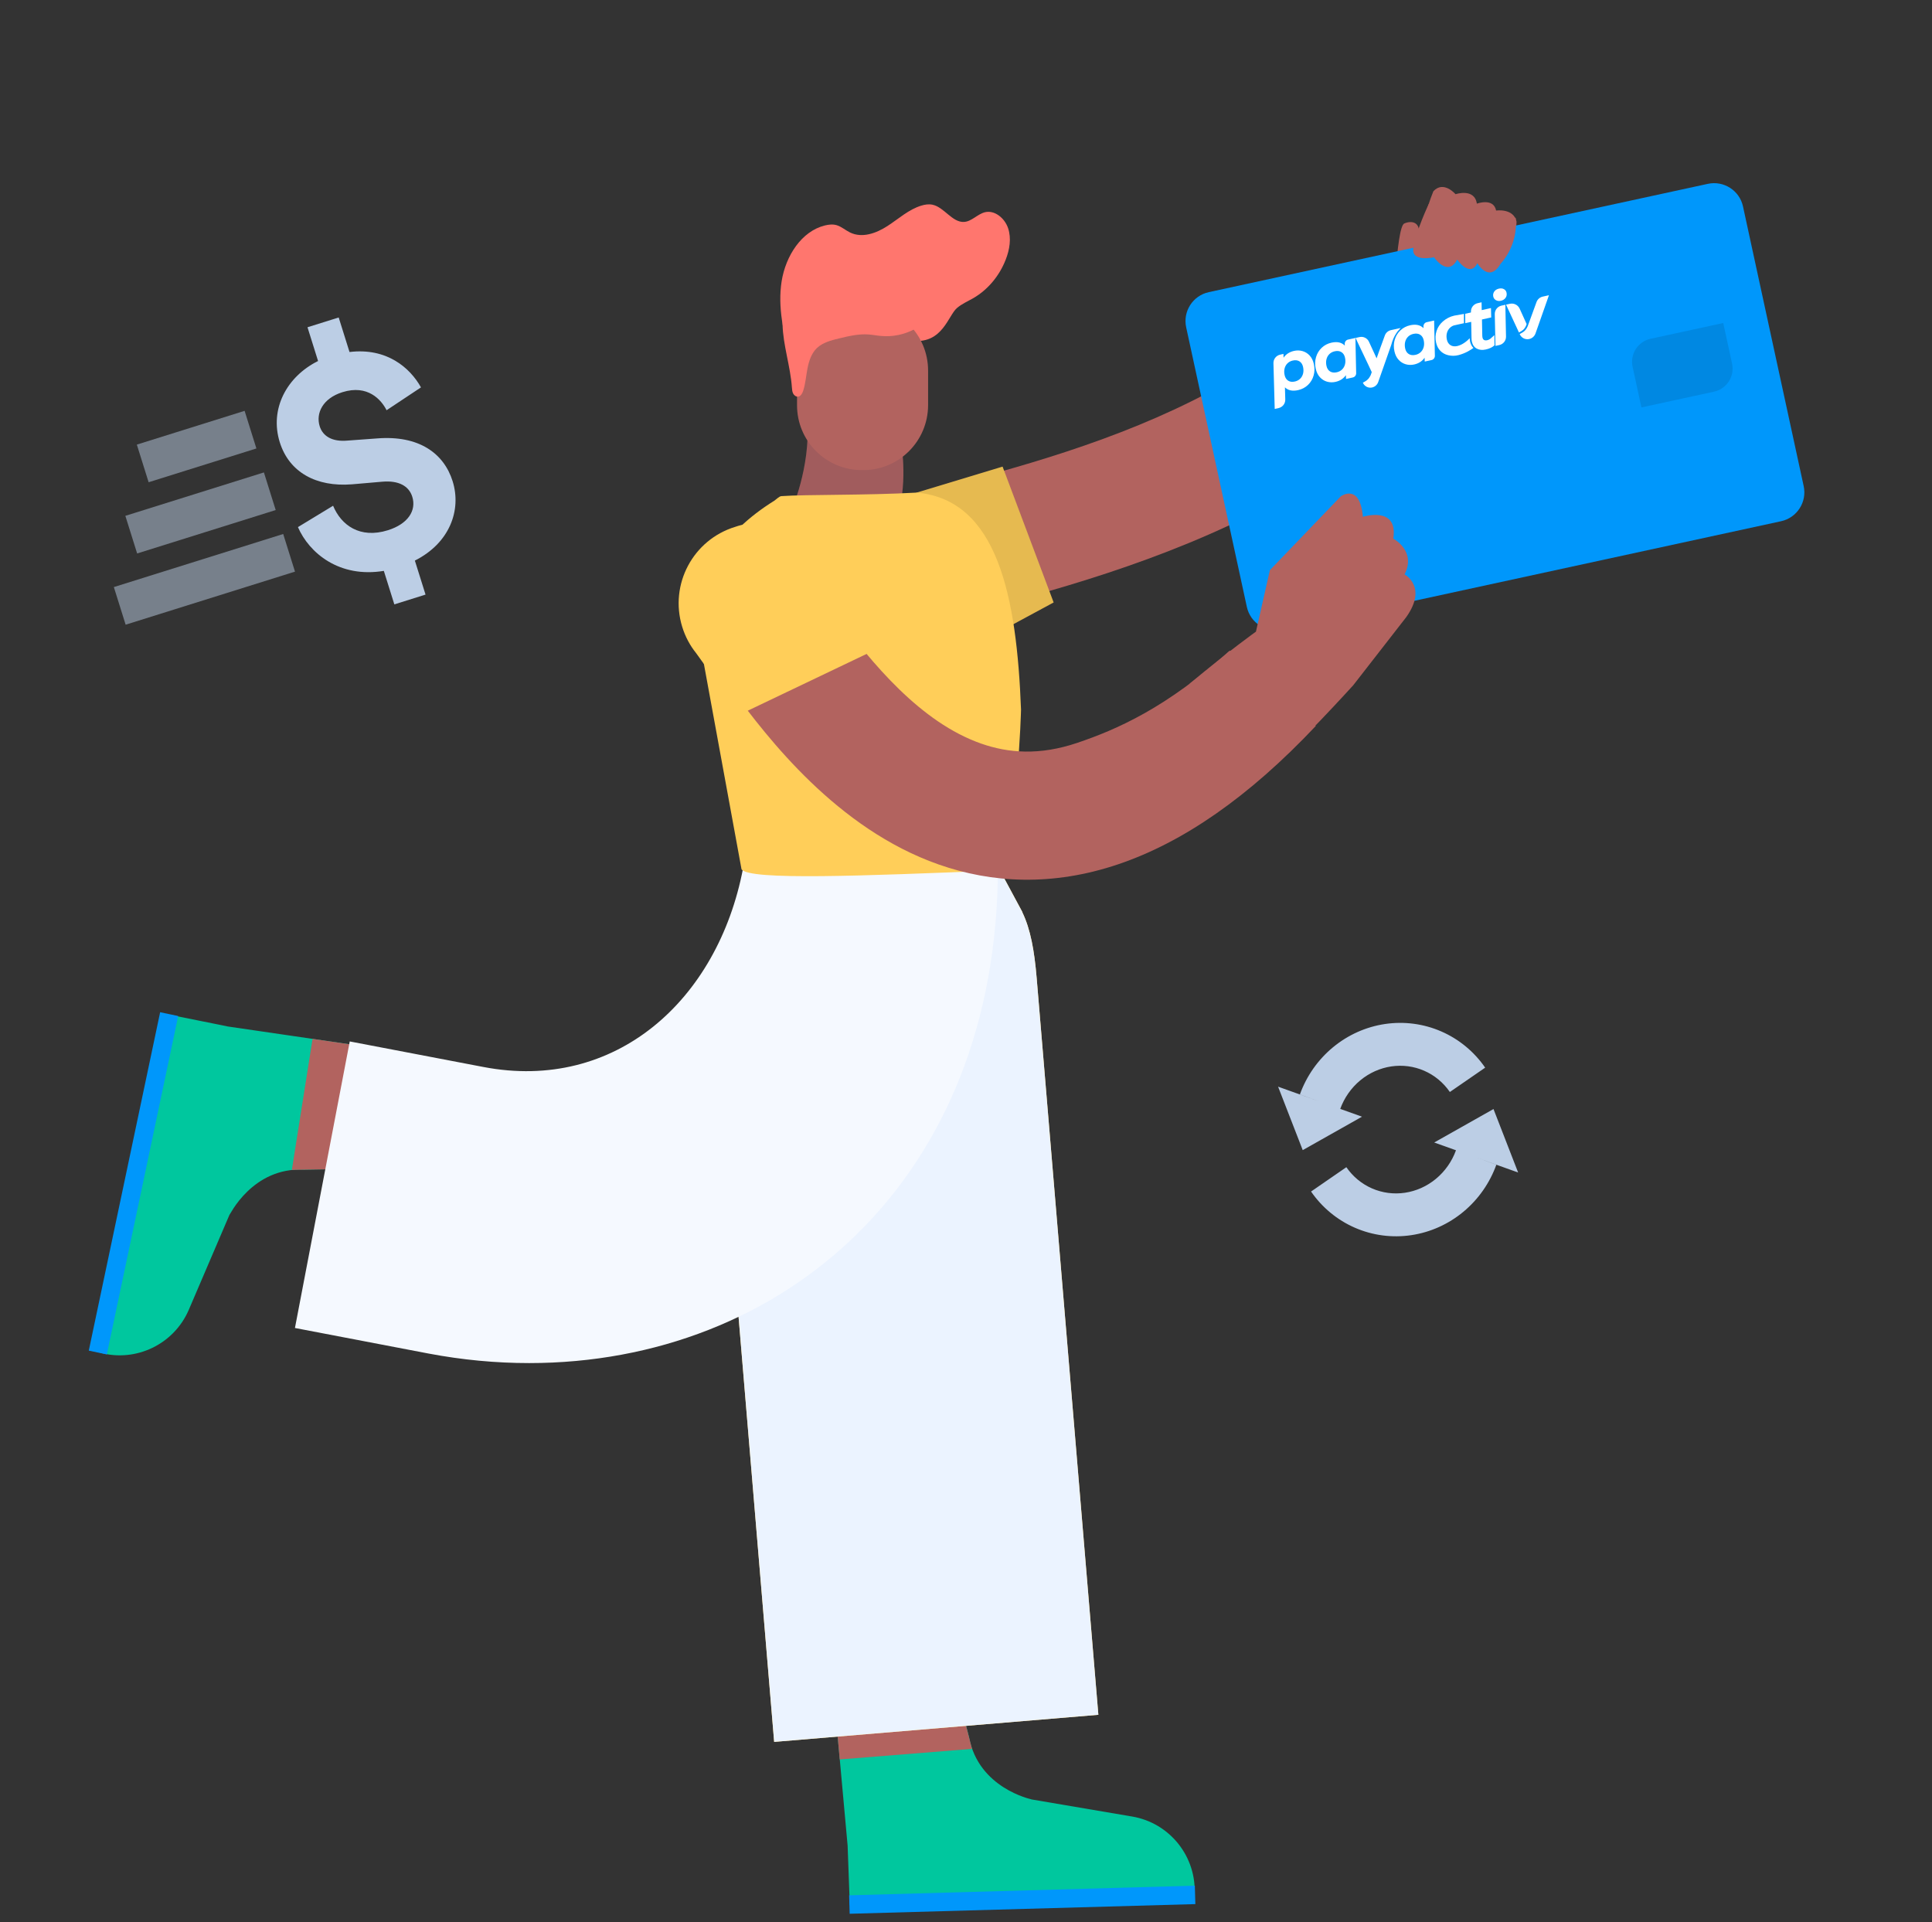<svg xmlns="http://www.w3.org/2000/svg" width="196" height="195" viewBox="0 0 196 195" fill="none"><rect x="0" y="0" width="196" height="195" fill="#333333" stroke="none"/><path d="M80.234 36.33C79.466 33.801 78.89 31.125 79.296 28.534C79.711 25.942 81.322 23.455 83.684 22.872C84.074 22.777 84.492 22.729 84.882 22.846C85.366 22.99 85.771 23.358 86.237 23.585C87.462 24.182 88.884 23.67 90.023 22.935C91.163 22.2 92.199 21.237 93.479 20.856C93.847 20.744 94.233 20.69 94.608 20.769C95.795 21.027 96.609 22.59 97.81 22.513C98.581 22.465 99.163 21.718 99.924 21.53C100.901 21.293 101.925 22.119 102.271 23.151C102.617 24.183 102.425 25.331 102.03 26.335C101.384 28.001 100.206 29.397 98.74 30.248C98.179 30.569 97.579 30.825 97.083 31.247C96.191 32.018 95.618 34.855 92.65 34.573" fill="#FF766E"></path><path d="M91.541 45.846C91.541 45.846 92.213 51.196 90.221 53.871L80.25 51.87C80.25 51.87 82.23 47.497 81.906 42.671L91.541 45.846Z" fill="#B2635F"></path><path opacity="0.1" d="M91.541 45.846C91.541 45.846 92.213 51.196 90.221 53.871L80.25 51.87C80.25 51.87 82.23 47.497 81.906 42.671L91.541 45.846Z" fill="#00204D"></path><path d="M87.426 47.689H87.588C91.213 47.689 94.154 44.735 94.154 41.095V37.594C94.154 33.954 91.213 31 87.588 31H87.426C83.801 31 80.859 33.954 80.859 37.594V41.095C80.848 44.735 83.789 47.689 87.426 47.689Z" fill="#B2635F"></path><path d="M79.39 32.893C79.43 34.988 80.188 37.154 80.338 39.314C80.357 39.523 80.367 39.734 80.464 39.922C80.561 40.111 80.753 40.255 80.962 40.236C81.231 40.209 81.391 39.914 81.477 39.66C81.718 38.929 81.77 38.144 81.916 37.387C82.063 36.629 82.317 35.846 82.869 35.315C83.466 34.747 84.304 34.529 85.115 34.334C86.111 34.094 87.117 33.852 88.138 33.932C88.557 33.964 88.962 34.049 89.381 34.081C90.537 34.192 91.725 33.945 92.75 33.408C93.502 33.01 94.248 32.28 94.119 31.43C94.116 31.41 79.227 24.434 79.39 32.893Z" fill="#FF766E"></path><path fill-rule="evenodd" clip-rule="evenodd" d="M84.769 173.81L97.549 173.32L98.309 176.22C99.26 181.41 104.62 182.53 104.62 182.53L104.61 182.54L114.85 184.28C118.69 184.93 121.42 188.37 121.19 192.26L121.17 192.49L86.21 193.23L85.99 187.23L84.769 173.81Z" fill="#00C79E"></path><path d="M86.172 193.21L121.242 192.23L86.172 193.21Z" fill="#FFCE59"></path><path d="M86.172 193.21L121.242 192.23" stroke="#0097FB" stroke-width="1.871" stroke-miterlimit="10"></path><path d="M84.79 174.08L85.189 178.49L98.609 177.42L97.549 173.3L84.769 173.79" fill="#B2635F"></path><path fill-rule="evenodd" clip-rule="evenodd" d="M103.733 92.551L101.284 88L100.472 89.244C97.833 87.933 93.71 87.677 87.2 88.423C78.12 89.183 71.518 92.88 72.278 101.96L78.538 176.71L111.428 173.96L105.168 99.21C104.94 96.479 104.548 94.264 103.713 92.546L103.733 92.551Z" fill="#FFCE59"></path><path fill-rule="evenodd" clip-rule="evenodd" d="M103.733 92.551L101.284 88L100.472 89.244C97.833 87.933 93.71 87.677 87.2 88.423C78.12 89.183 71.518 92.88 72.278 101.96L78.538 176.71L111.428 173.96L105.168 99.21C104.94 96.479 104.548 94.264 103.713 92.546L103.733 92.551Z" fill="#EBF3FF"></path><path d="M35.776 106.489L33.458 118.117L30.879 118.16C28.075 118.011 26.049 119.258 24.741 120.522C24.086 121.154 23.606 121.794 23.289 122.277C23.238 122.355 23.19 122.43 23.147 122.5L23.081 122.434L22.79 123.113L18.7 132.663H18.7C17.3 135.939 13.697 137.673 10.286 136.746L17.523 103.517L22.519 104.52V104.552L22.947 104.615L35.776 106.489Z" fill="#00C79E" stroke="#00C79E"></path><path d="M9.922 137.21L17.162 102.88L9.922 137.21Z" fill="#00C79E"></path><path d="M9.922 137.21L17.162 102.88" stroke="#0097FB" stroke-width="1.871" stroke-miterlimit="10"></path><path d="M36.369 106.07L33.859 118.61L29.609 118.68L31.709 105.39L36.099 106.03" fill="#B2635F"></path><path d="M101.24 87.875L75.382 88.1C72.812 101.49 62.422 110.81 49.032 108.24L35.482 105.65L29.922 134.72L43.462 137.31C46.892 137.96 50.312 138.28 53.682 138.28C79.222 138.28 101.23 119.925 101.24 87.875Z" fill="#F5F9FF"></path><path d="M141.332 32.445C141.332 32.445 141.623 23.048 142.457 22.674C143.291 22.3 144.499 22.53 143.709 24.741C143.709 24.741 144.749 21.001 145.413 19.404C146.454 18.274 147.664 19.701 147.664 19.701C147.664 19.701 149.588 19.051 149.826 20.66C149.826 20.66 151.515 20.029 151.781 21.36C151.781 21.36 153.556 21.093 153.853 22.49C153.853 22.49 153.494 31.638 149.727 35.414" fill="#B2635F"></path><path fill-rule="evenodd" clip-rule="evenodd" d="M128.741 51.277C117.996 56.997 106.177 60.154 97.353 62.401L94.144 49.803C102.988 47.551 113.418 44.707 122.632 39.802C131.781 34.931 142.734 29.544 146.24 20.056L154.846 23.355C149.852 36.867 139.55 45.523 128.741 51.277Z" fill="#B2635F"></path><path d="M120.336 33.205C119.985 31.586 121.013 29.988 122.632 29.637L173.259 18.65C174.879 18.299 176.476 19.327 176.827 20.946L182.982 49.309C183.334 50.928 182.306 52.526 180.687 52.877L130.059 63.864C128.44 64.215 126.843 63.187 126.491 61.568L120.336 33.205Z" fill="#0097FB"></path><path fill-rule="evenodd" clip-rule="evenodd" d="M151.76 30.452C151.616 30.369 151.528 30.248 151.492 30.089C151.451 29.902 151.484 29.733 151.589 29.579C151.695 29.426 151.856 29.326 152.07 29.279C152.261 29.236 152.429 29.254 152.571 29.332C152.713 29.411 152.801 29.527 152.835 29.682C152.88 29.883 152.848 30.06 152.74 30.214C152.632 30.367 152.47 30.468 152.256 30.515C152.069 30.556 151.903 30.535 151.76 30.452ZM151.621 35.024C151.411 35.227 151.115 35.371 150.731 35.455C150.376 35.534 150.071 35.504 149.815 35.364C149.559 35.225 149.395 34.992 149.323 34.665C149.302 34.572 149.29 34.46 149.285 34.329L149.251 32.652L148.651 32.784L148.645 31.829L149.226 31.701L149.227 31.619C149.218 31.206 149.503 30.845 149.906 30.756L150.305 30.667L150.319 31.46L151.258 31.252L151.283 32.203L150.344 32.411L150.377 34.081C150.375 34.121 150.382 34.173 150.396 34.239C150.45 34.481 150.61 34.573 150.876 34.514C151.021 34.482 151.158 34.406 151.288 34.284L151.602 33.999L151.621 35.024ZM144.436 35.189C144.383 35.397 144.285 35.572 144.14 35.714C143.995 35.856 143.816 35.951 143.602 35.998C143.33 36.058 143.102 36.031 142.918 35.915C142.733 35.798 142.612 35.613 142.555 35.355C142.502 35.113 142.502 34.888 142.553 34.68C142.606 34.472 142.704 34.297 142.849 34.155C142.994 34.013 143.174 33.919 143.389 33.871C143.659 33.811 143.887 33.839 144.072 33.955C144.256 34.071 144.377 34.257 144.434 34.514C144.487 34.757 144.488 34.982 144.436 35.189ZM145.567 36.095L145.491 32.518V32.517L144.747 32.682C144.544 32.727 144.402 32.909 144.408 33.117L144.413 33.292C144.092 32.967 143.641 32.868 143.061 32.996C142.678 33.081 142.349 33.252 142.074 33.512C141.798 33.771 141.605 34.088 141.494 34.463C141.384 34.837 141.374 35.232 141.466 35.647C141.542 35.992 141.682 36.276 141.886 36.498C142.089 36.72 142.329 36.871 142.607 36.952C142.885 37.032 143.171 37.04 143.465 36.975C143.923 36.874 144.276 36.646 144.526 36.292L144.538 36.679L145.227 36.527C145.429 36.483 145.571 36.302 145.567 36.095ZM152.716 30.918L152.324 31.005C151.92 31.094 151.635 31.456 151.644 31.869L151.713 35.091L152.105 35.005C152.508 34.915 152.793 34.554 152.784 34.141L152.716 30.918ZM140.488 34.042C140.585 33.764 140.819 33.556 141.107 33.492L142.093 33.274C142.069 33.293 142.057 33.311 142.044 33.329C142.033 33.344 142.022 33.36 142.002 33.379C141.846 33.526 141.714 33.693 141.607 33.877C141.439 34.14 141.267 34.505 141.136 35.006L139.817 38.761C139.719 39.038 139.486 39.245 139.199 39.309C138.822 39.392 138.439 39.203 138.276 38.853L138.261 38.821L138.297 38.801C138.577 38.652 138.785 38.54 138.969 38.215C139.01 38.154 139.045 38.088 139.07 38.017L139.163 37.752L138.827 37.032L137.52 34.283L137.924 34.194C138.314 34.108 138.711 34.304 138.879 34.667L139.539 36.096L139.538 36.099L139.655 36.352L139.875 35.725L140.488 34.042ZM154.982 33.1C154.771 33.568 154.538 33.693 154.205 33.87L154.169 33.889L154.185 33.923C154.353 34.284 154.749 34.479 155.138 34.393C155.434 34.328 155.675 34.114 155.776 33.828L157.14 29.95L156.512 30.089C156.215 30.155 155.972 30.37 155.873 30.657L154.982 33.1ZM154.121 33.715L154.097 33.728L152.786 30.905L153.179 30.818C153.584 30.729 153.997 30.935 154.168 31.313L154.876 32.875L154.818 33.034C154.633 33.441 154.44 33.544 154.123 33.714L154.121 33.715ZM136.763 34.448C136.56 34.493 136.417 34.675 136.423 34.883L136.429 35.059C136.107 34.733 135.657 34.634 135.077 34.762C134.694 34.847 134.365 35.018 134.089 35.278C133.814 35.537 133.62 35.854 133.51 36.229C133.399 36.604 133.39 36.998 133.482 37.413C133.558 37.758 133.698 38.042 133.901 38.264C134.105 38.486 134.345 38.638 134.623 38.718C134.901 38.798 135.186 38.806 135.481 38.741C135.939 38.64 136.292 38.413 136.542 38.059L136.554 38.445L137.243 38.293C137.444 38.248 137.586 38.068 137.582 37.862L137.506 34.285V34.284L136.763 34.448ZM136.451 36.956C136.399 37.163 136.301 37.338 136.155 37.48C136.01 37.623 135.831 37.717 135.617 37.765C135.346 37.825 135.118 37.797 134.933 37.681C134.749 37.565 134.627 37.379 134.571 37.121C134.517 36.879 134.517 36.654 134.569 36.446C134.621 36.239 134.719 36.064 134.864 35.922C135.01 35.779 135.189 35.685 135.404 35.637C135.674 35.577 135.902 35.605 136.087 35.721C136.271 35.837 136.393 36.023 136.449 36.281C136.503 36.523 136.503 36.748 136.451 36.956ZM132.132 35.615C132.412 35.694 132.655 35.843 132.86 36.064C133.065 36.284 133.207 36.567 133.285 36.911C133.38 37.325 133.373 37.721 133.265 38.096C133.158 38.472 132.966 38.789 132.693 39.051C132.418 39.312 132.088 39.486 131.701 39.575C131.127 39.706 130.679 39.612 130.356 39.294L130.39 40.528C130.402 40.941 130.119 41.304 129.717 41.396L129.319 41.487L129.19 36.847C129.179 36.434 129.461 36.072 129.864 35.98L130.206 35.901L130.214 36.289C130.462 35.933 130.813 35.704 131.27 35.599C131.564 35.532 131.852 35.537 132.132 35.615ZM131.907 38.414C132.051 38.271 132.147 38.096 132.199 37.887C132.249 37.679 132.247 37.454 132.192 37.212C132.134 36.956 132.011 36.771 131.826 36.656C131.641 36.541 131.412 36.515 131.142 36.577C130.933 36.624 130.755 36.72 130.611 36.863C130.467 37.005 130.37 37.181 130.319 37.389C130.269 37.597 130.271 37.822 130.326 38.065C130.384 38.321 130.505 38.507 130.689 38.622C130.872 38.738 131.099 38.764 131.369 38.702C131.584 38.653 131.762 38.557 131.907 38.414ZM147.091 33.26C147.202 33.152 147.333 33.072 147.482 33.018L147.772 32.952L148.516 32.788L148.514 31.846L147.529 32.021C147.09 32.118 146.692 32.337 146.384 32.606C146.076 32.875 145.861 33.197 145.738 33.572C145.615 33.947 145.599 34.342 145.691 34.757C145.766 35.094 145.909 35.371 146.122 35.591C146.334 35.811 146.601 35.959 146.921 36.035C147.242 36.11 147.6 36.124 147.984 36.02C148.719 35.82 149.195 35.501 149.479 35.298C149.313 35.138 149.199 34.926 149.14 34.662C149.119 34.564 149.105 34.447 149.1 34.315C148.782 34.645 148.333 34.99 147.847 35.103C147.571 35.166 147.339 35.135 147.152 35.018C146.964 34.9 146.842 34.713 146.785 34.456C146.733 34.218 146.734 33.995 146.788 33.787C146.842 33.578 146.943 33.403 147.091 33.26Z" fill="white"></path><path opacity="0.1" d="M173.891 39.732L166.52 41.331L165.625 37.206C165.346 35.922 166.167 34.646 167.451 34.367L174.822 32.768L175.717 36.893C175.996 38.177 175.176 39.453 173.891 39.732Z" fill="black"></path><path d="M101.71 47.337L106.89 61.117L98.46 65.667L92.95 49.987L101.71 47.337Z" fill="#FFCE59"></path><path d="M101.71 47.337L106.89 61.117L98.46 65.667L92.95 49.987L101.71 47.337Z" fill="black" fill-opacity="0.1"></path><path d="M103.583 71.992C103.143 60.562 101.23 50.684 92.981 49.974C87.841 50.263 81.784 50.151 79.257 50.332C79.045 50.363 78.836 50.586 78.573 50.782C73.303 54.062 70.473 58.432 70.873 64.422L75.227 88.185C76 89.334 87.596 88.85 101.093 88.312C103.293 84.352 103.583 71.992 103.583 71.992Z" fill="#FFCE59"></path><path fill-rule="evenodd" clip-rule="evenodd" d="M95.207 87.692C84.895 84.063 77.895 74.895 74.233 69.929L84.697 62.213C88.513 67.389 93.425 73.283 99.522 75.429C102.313 76.411 105.485 76.645 109.283 75.362C113.207 74.037 118.35 71.826 124.749 66L133.487 73.645C126.64 80.907 119.979 85.471 113.442 87.679C106.778 89.929 100.621 89.597 95.207 87.692Z" fill="#B2635F"></path><path d="M69.205 63.574C69.512 64.578 69.998 65.485 70.621 66.257L75.084 72.468L88.195 66.205C87.026 60.815 81.35 51.086 74.588 53.446C70.304 54.757 67.894 59.289 69.205 63.574Z" fill="#FFCE59"></path><path d="M120.692 69.349C124.944 65.819 127.415 64.079 127.415 64.079L128.829 57.842L136.019 50.354C136.019 50.354 137.958 48.94 138.264 52.428C138.264 52.428 141.873 51.277 141.347 54.644C141.347 54.644 143.72 55.88 142.491 58.274C142.491 58.274 144.864 59.51 142.661 62.608L137.283 69.52C137.283 69.52 131.45 75.954 128.792 78.078" fill="#B2635F"></path><path d="M144.948 20.693C144.948 20.693 143.596 23.518 143.378 25.233C143.204 26.622 145.479 26.095 145.479 26.095C145.479 26.095 146.874 28.154 147.832 26.336C147.832 26.336 149.127 28.225 149.876 26.701C149.876 26.701 151.065 28.776 152.236 26.749C152.236 26.749 154.033 24.971 153.768 22.105" fill="#B2635F"></path><path d="M40.005 61.312L38.94 57.914C34.416 58.661 31.359 56.091 30.226 53.473L33.792 51.306C34.605 53.267 36.503 54.684 39.357 53.789C41.38 53.155 42.266 51.799 41.825 50.392C41.484 49.303 40.448 48.724 38.783 48.867L35.703 49.133C32.089 49.419 29.34 47.92 28.383 44.867C27.327 41.495 29.087 38.203 32.268 36.623L31.195 33.199L34.36 32.207L35.458 35.711C39.246 35.253 41.601 37.314 42.708 39.299L39.218 41.617C38.687 40.559 37.308 38.98 34.74 39.785C32.742 40.41 32.019 41.92 32.434 43.247C32.742 44.23 33.675 44.841 35.253 44.696L38.289 44.474C42.49 44.149 45.029 45.977 45.919 48.817C46.834 51.737 45.633 55.088 42.088 56.869L43.17 60.32L40.005 61.312Z" fill="#BCCEE5"></path><path opacity="0.5" d="M29.328 56.081L12.148 61.465" stroke="#BCCEE5" stroke-width="4"></path><path opacity="0.5" d="M27.371 49.834L20.343 52.037L13.315 54.239" stroke="#BCCEE5" stroke-width="4"></path><path opacity="0.5" d="M25.413 43.587L18.385 45.789L14.48 47.013" stroke="#BCCEE5" stroke-width="4"></path><path fill-rule="evenodd" clip-rule="evenodd" d="M137.454 124.55C139.249 125.333 141.226 125.592 143.168 125.304C145.109 125.017 146.936 124.194 148.455 122.934C149.974 121.675 151.129 120.025 151.802 118.164L149.752 117.423L154.013 118.947L151.514 112.509L145.499 115.903L147.708 116.692C147.297 117.827 146.593 118.827 145.678 119.586C144.762 120.346 143.672 120.832 142.53 121.001C141.389 121.171 140.236 121.017 139.192 120.562C138.148 120.107 137.246 119.365 136.587 118.408L133.006 120.877C134.121 122.495 135.658 123.767 137.454 124.55ZM140.506 103.882C142.448 103.595 144.425 103.854 146.22 104.637C148.016 105.419 149.553 106.692 150.669 108.31L147.087 110.779C146.428 109.822 145.526 109.079 144.482 108.624C143.439 108.169 142.285 108.016 141.144 108.185C140.002 108.355 138.912 108.841 137.996 109.601C137.081 110.36 136.378 111.36 135.966 112.494L138.175 113.284L132.161 116.677L129.661 110.24L133.896 111.754L131.873 111.023C132.545 109.162 133.701 107.512 135.219 106.253C136.738 104.993 138.565 104.17 140.506 103.882Z" fill="#BCCEE5"></path></svg>